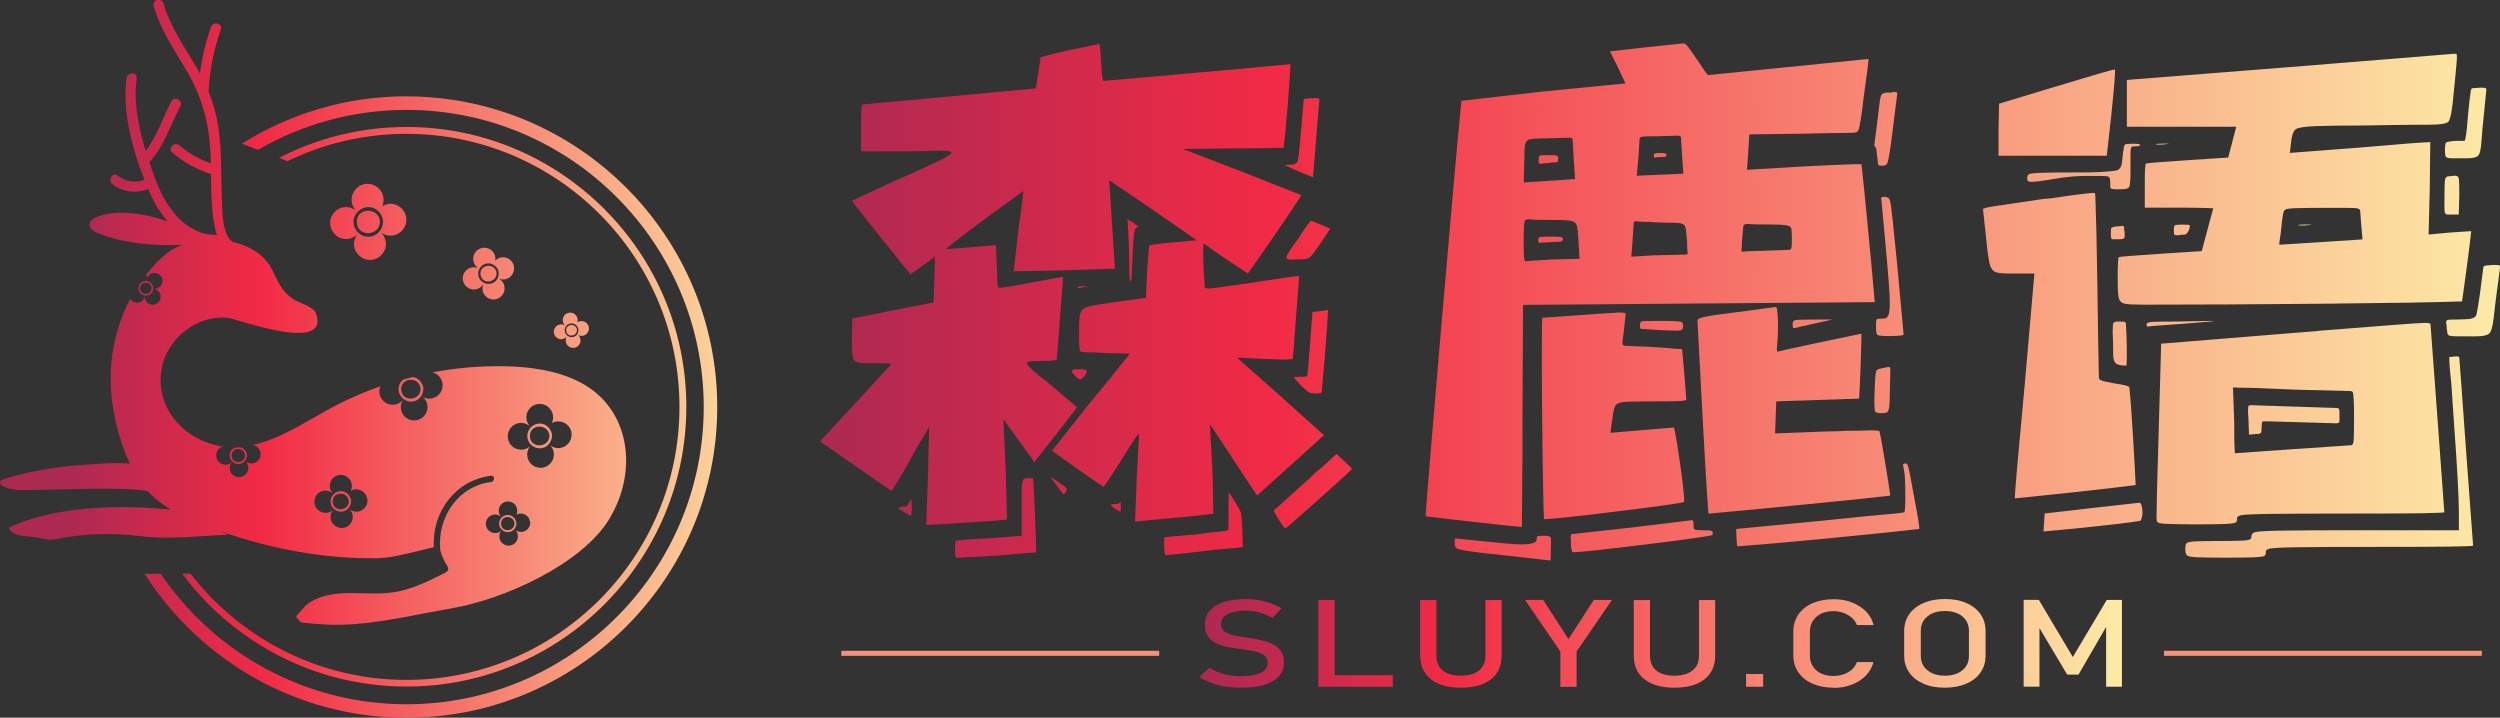 <?xml version="1.0" encoding="UTF-8"?>
<svg id="_图层_2" data-name="图层 2" xmlns="http://www.w3.org/2000/svg" xmlns:xlink="http://www.w3.org/1999/xlink" viewBox="0 0 237.06 68.05">
  <rect x="0" y="0" width="237.06" height="68.05" fill="#333333" stroke="none"/>
  <defs>
    <style>
      .cls-1 {
        fill: url(#_未命名的渐变_186-2);
      }

      .cls-1, .cls-2, .cls-3, .cls-4, .cls-5 {
        stroke-width: 0px;
      }

      .cls-6 {
        fill: none;
      }

      .cls-6, .cls-7 {
        stroke: #f88f79;
        stroke-miterlimit: 10;
        stroke-width: .48px;
      }

      .cls-2 {
        fill: url(#_未命名的渐变_186-3);
      }

      .cls-3 {
        fill: url(#_未命名的渐变_186-5);
      }

      .cls-7 {
        fill: #862c2f;
      }

      .cls-4 {
        fill: url(#_未命名的渐变_186-4);
      }

      .cls-5 {
        fill: url(#_未命名的渐变_186);
      }
    </style>
    <linearGradient id="_未命名的渐变_186" data-name="未命名的渐变 186" x1="113.72" y1="61.01" x2="201.21" y2="61.01" gradientUnits="userSpaceOnUse">
      <stop offset="0" stop-color="#ac2952"/>
      <stop offset=".27" stop-color="#f22a45"/>
      <stop offset="1" stop-color="#fdeba7"/>
    </linearGradient>
    <linearGradient id="_未命名的渐变_186-2" data-name="未命名的渐变 186" x1="6.42" y1="34.02" x2="74.42" y2="34.02" xlink:href="#_未命名的渐变_186"/>
    <linearGradient id="_未命名的渐变_186-3" data-name="未命名的渐变 186" x1="77.78" y1="28.63" x2="237.06" y2="28.63" xlink:href="#_未命名的渐变_186"/>
    <linearGradient id="_未命名的渐变_186-4" data-name="未命名的渐变 186" x1="77.78" y1="28.63" x2="237.06" y2="28.63" xlink:href="#_未命名的渐变_186"/>
    <linearGradient id="_未命名的渐变_186-5" data-name="未命名的渐变 186" x1="77.78" y1="28.63" x2="237.06" y2="28.63" xlink:href="#_未命名的渐变_186"/>
  </defs>
  <g id="_图层_1-2" data-name="图层 1">
    <g>
      <path class="cls-5" d="m117.7,65.21c-.53,0-1.04-.04-1.51-.11-.47-.08-.91-.19-1.32-.34-.41-.15-.79-.34-1.15-.57l.96-.88c.42.27.88.48,1.38.61.5.14,1.05.2,1.64.2.8,0,1.41-.11,1.85-.33.44-.22.66-.53.66-.93h0c0-.32-.11-.56-.33-.72-.22-.17-.51-.29-.87-.37-.36-.08-.75-.15-1.18-.2-.41-.05-.83-.12-1.25-.19-.42-.07-.81-.18-1.16-.34-.35-.15-.64-.37-.85-.66-.21-.29-.32-.67-.32-1.15h0c0-.77.34-1.37,1.02-1.79.68-.42,1.64-.63,2.88-.63.59,0,1.17.07,1.73.21s1.11.36,1.65.65l-.88.92c-.42-.23-.83-.41-1.25-.52-.42-.11-.83-.17-1.25-.17-.75,0-1.33.11-1.75.34s-.62.54-.62.95h0c0,.31.12.55.36.71s.56.28.95.36c.39.08.81.15,1.26.22.4.06.81.13,1.21.22.4.08.77.21,1.1.37.33.16.59.38.79.66s.3.64.3,1.09h0c0,.77-.35,1.36-1.06,1.77-.71.42-1.7.62-2.98.62Z"/>
      <path class="cls-5" d="m125.01,65.12v-8.23h1.54v8.23h-1.54Zm.77,0v-1.1h6.29v1.1h-6.29Z"/>
      <path class="cls-5" d="m138.52,65.21c-1.22,0-2.17-.27-2.84-.8s-1.01-1.29-1.01-2.26v-5.25h1.54v5.29c0,.6.2,1.06.6,1.39.4.33.97.49,1.71.49s1.31-.16,1.72-.49c.41-.33.61-.79.61-1.39v-5.29h1.54v5.25c0,.97-.34,1.73-1.01,2.26-.67.53-1.63.8-2.86.8Z"/>
      <path class="cls-5" d="m152.85,56.89l-3.35,4.89v3.35h-1.54v-3.35l-3.35-4.89h1.72l2.4,3.71,2.4-3.71h1.72Z"/>
      <path class="cls-5" d="m158.77,65.21c-1.22,0-2.17-.27-2.84-.8s-1.01-1.29-1.01-2.26v-5.25h1.54v5.29c0,.6.2,1.06.6,1.39.4.33.97.49,1.71.49s1.31-.16,1.72-.49c.41-.33.61-.79.61-1.39v-5.29h1.54v5.25c0,.97-.34,1.73-1.01,2.26-.67.53-1.63.8-2.86.8Z"/>
      <path class="cls-5" d="m165.57,65.12v-1.21h1.62v1.21h-1.62Z"/>
      <path class="cls-5" d="m173.88,65.21c-.77,0-1.44-.13-2.01-.38s-1.02-.61-1.34-1.07c-.32-.46-.48-1-.48-1.61v-2.26c0-.62.16-1.16.48-1.62.32-.46.76-.82,1.34-1.07s1.24-.38,2.01-.38c.63,0,1.22.1,1.74.31s.97.49,1.32.85c.36.37.6.79.72,1.29h-1.58c-.1-.26-.26-.5-.48-.69s-.49-.35-.79-.46-.61-.17-.94-.17c-.67,0-1.22.18-1.63.54-.41.36-.62.83-.62,1.41v2.26c0,.58.21,1.05.62,1.41.41.36.95.53,1.63.53.48,0,.93-.11,1.35-.34.42-.23.71-.55.85-.98h1.58c-.13.49-.37.92-.73,1.29-.36.37-.8.65-1.32.85-.52.2-1.1.31-1.74.31Z"/>
      <path class="cls-5" d="m184.42,65.21c-.78,0-1.45-.12-2.03-.38-.58-.25-1.03-.6-1.35-1.06-.32-.46-.48-.99-.48-1.6v-2.33c0-.61.16-1.14.48-1.6.32-.45.77-.81,1.35-1.06s1.26-.38,2.03-.38,1.45.12,2.03.38c.58.25,1.03.6,1.35,1.06.32.46.48.99.48,1.6v2.33c0,.61-.16,1.14-.48,1.6-.32.46-.77.81-1.35,1.06-.58.25-1.26.38-2.03.38Zm0-1.14c.69,0,1.24-.17,1.66-.51.42-.34.62-.79.62-1.35v-2.41c0-.56-.21-1.01-.62-1.35-.42-.34-.97-.51-1.66-.51s-1.24.17-1.65.51c-.42.34-.63.79-.63,1.35v2.41c0,.56.21,1.01.63,1.35.42.34.97.51,1.65.51Z"/>
      <path class="cls-5" d="m196.54,62.32l3.23-5.43h1.44v8.23h-1.5v-6.17l.08.36-2.7,4.66h-1.07l-2.71-4.55.08-.48v6.17h-1.5v-8.23h1.44l3.23,5.43Z"/>
    </g>
    <line class="cls-7" x1="205.2" y1="61.95" x2="235.34" y2="61.95"/>
    <line class="cls-6" x1="79.78" y1="61.95" x2="109.92" y2="61.95"/>
    <path class="cls-1" d="m17.25,54.39h.81c4.74,6.13,12.16,10.08,20.48,10.08,14.28,0,25.89-11.61,25.89-25.89s-11.61-25.89-25.89-25.89c-4.04,0-7.87.93-11.28,2.59l-.8-.31c3.63-1.87,7.73-2.93,12.09-2.93,14.63,0,26.53,11.9,26.53,26.53s-11.9,26.53-26.53,26.53c-8.71,0-16.46-4.22-21.3-10.73ZM38.55,9.13c-5.73,0-11.08,1.65-15.61,4.49l1.52.59c4.15-2.41,8.96-3.79,14.09-3.79,15.54,0,28.18,12.64,28.18,28.18s-12.64,28.18-28.18,28.18c-9.68,0-18.24-4.91-23.31-12.37h-1.53c5.24,8.2,14.41,13.65,24.84,13.65,16.24,0,29.46-13.22,29.46-29.46s-13.22-29.46-29.46-29.46Zm10.42,40.52c-.02.46-.38.84-.86.81-.43-.02-.78-.39-.78-.81,0-.44.37-.82.82-.82s.79.37.82.82Zm-.18,0c-.04-.82-1.28-.83-1.28,0s1.24.82,1.28,0Zm9.01-.47c-2.66,4.38-10.1,7.66-14.9,8.49-1.41.24-2.82.53-4.23.79-1.67.31-3.35.59-5.05.72-1.61.13-3.24.05-4.85-.13-.08,0-.15-.02-.22-.05-.09-.04-.15-.11-.21-.19-.06-.07-.13-.15-.19-.22-.09-.11-.06-.15.02-.25.11-.14.24-.28.36-.41.21-.23.43-.52.69-.7,2.56-1.74,5.63-.51,8.66-1.17,1.49-.33,2.88-1.02,4.24-1.7.17-.08.35-.19.38-.38.03-.16-.07-.3-.16-.44-.27-.42-.47-.88-.59-1.37,0,0,0,0,0-.01-.31-3.07,1.66-6.06,4.81-6.45.38-.05.38-.65,0-.6-3.36.42-5.62,3.44-5.42,6.77-.89.21-2.14.54-2.92.7-.78.17-1.56.33-2.36.35-5.01.09-10.17-.87-14.94-2.55l.71.32c-2.71.11-5.6.49-8.29.14-2.67-.34-5.4-.25-8.04.28-.82.16-1.28-.11-2.12-.2s-2.06-.09-2.33-.89c4.32-2.06,10.56-2.2,15.37-1.7-.59-.35-1.14-.74-1.65-1.2-.19-.17-.37-.36-.54-.55-1.87-.46-9.42-.11-11.49-.11-.78,0-1.61,0-2.29-.39-.12-.07-.25-.17-.25-.3,0-.19.21-.3.39-.36,2.02-.66,5.03-1.16,6.74-1.28,2.21-.15,3.32-.31,5.19-.18-.31-.65-.57-1.32-.8-2-.92-2.79-1.3-5.78-.82-8.68.28-1.72.83-3.41,1.65-4.94.01.02.02.04.03.06.25.34.72.4,1.06.15.15-.11.25-.27.28-.45,0,.18.04.36.16.5.26.33.73.39,1.06.13.33-.26.39-.73.13-1.06-.12-.15-.28-.24-.45-.27.18,0,.35-.05.5-.17.32-.26.37-.74.11-1.07-.26-.32-.74-.37-1.07-.11-.09.07-.16.17-.21.27-.02-.09-.05-.18-.1-.27.88-1.07,1.95-2.28,3.27-2.77.06-.02.12-.04.17-.06-2.64.11-5.64-.13-8.02-1.12-.38-.16-.82-.44-.78-.85.03-.33.37-.53.68-.67,1.71-.73,4.39-.41,6.72.4-.72-.82-1.3-1.78-1.72-2.77-.04-.09-.08-.18-.12-.28-1.12.44-2.4.3-3.38-.45-.49-.37,0-1.21.49-.83.75.58,1.68.73,2.53.39-1.18-3.01-2.11-6.47-1.69-9.62.08-.61,1.05-.61.96,0-.31,2.31.17,4.64.85,6.88,1.1-1.39,1.61-3.14,2.45-4.69.29-.55,1.13-.06.83.49-.96,1.79-1.52,3.77-2.93,5.28.14.43.29.85.44,1.27.95,2.71,2.81,5.66,5.96,5.63-.17-.51-.26-1.05-.33-1.52-.2-1.4-.21-2.83-.22-4.25-1.39-.46-2.53-1.09-3.67-2.04-.48-.4.21-1.08.68-.68.93.78,1.86,1.31,2.97,1.7,0-.37-.02-.74-.04-1.11-.15-2.87-.86-5.35-2.33-7.81-1.16-1.94-2.42-3.8-3.05-6-.17-.6.76-.85.93-.26.62,2.18,1.91,4.02,3.06,5.95.14.23.27.47.4.71.19-1.5.54-2.97,1.05-4.41.21-.58,1.14-.33.93.26-.67,1.88-1.06,3.8-1.16,5.8,0,.02-.01.04-.01.06.43,1.06.75,2.16.93,3.33.33,2.23.25,4.48.33,6.72.04,1.02-.02,3.55,1.05,4.22,1.19.26,2.28.8,3.08,1.68.26.29.48.61.65.96.56,1.14.87,1.97,1.93,2.74.58.42,1.98.68,2.24,1.43,1.31,3.79-7.54.47-8.37.38-2.81-.31-5.62,1.82-6.23,4.58-.73,3.29,1.29,6.23,4.4,7.3.46.16.91.26,1.36.32-.37.11-.65.45-.64.86.01.49.41.87.9.86.22,0,.42-.09.57-.23-.13.16-.2.36-.19.58.02.49.43.86.92.84.49-.02.86-.43.84-.92,0-.22-.1-.42-.24-.56.16.12.37.2.59.18.49-.03.85-.45.82-.93-.03-.43-.35-.76-.76-.82,2.49-.54,4.84-2.07,7.05-3.3,1.62-.9,3.32-1.66,5.07-2.27-.09.21-.12.44-.09.67.1.69.75,1.17,1.44,1.07.31-.05.58-.21.77-.43-.15.25-.22.55-.17.87.12.69.77,1.16,1.46,1.04s1.16-.77,1.04-1.46c-.05-.31-.22-.58-.45-.76.25.15.56.21.87.15.69-.13,1.14-.79,1.01-1.48-.1-.5-.48-.88-.94-.99,2.26-.43,4.56-.62,6.85-.58,2.44.05,4.94.39,7.11,1.5,4.84,2.49,5.53,8.47,2.84,12.91Zm-22.97-1.79c-.04-.58-.54-1.02-1.12-.99-.16.01-.31.06-.45.14.07-.14.11-.29.11-.46,0-.58-.47-1.05-1.05-1.05s-1.05.47-1.05,1.05c0,.26.1.5.26.69-.19-.16-.43-.25-.69-.25-.58.01-1.04.49-1.03,1.08.01.58.49,1.04,1.08,1.03.26,0,.5-.11.68-.27-.15.19-.24.43-.23.7.02.58.52,1.03,1.1,1.01.58-.02,1.03-.52,1.01-1.1-.01-.26-.12-.5-.29-.67.19.15.44.23.7.22.58-.04,1.02-.54.99-1.12Zm15.43,2.13c-.03-.49-.45-.85-.93-.82-.14,0-.26.05-.37.11.06-.12.09-.24.09-.38,0-.49-.39-.88-.88-.88s-.88.39-.88.88c0,.22.08.42.22.57-.16-.13-.36-.21-.58-.21-.49.01-.87.41-.86.9.01.49.41.87.9.86.22,0,.42-.09.57-.23-.13.16-.2.36-.19.58.02.49.43.86.92.84.49-.02.86-.43.84-.92,0-.22-.1-.42-.24-.56.16.12.37.19.59.18.49-.03.85-.45.82-.93Zm3.95-8.37c-.04-.7-.65-1.23-1.35-1.19-.2.01-.38.07-.54.16.08-.17.13-.35.13-.55,0-.7-.57-1.27-1.27-1.27s-1.27.57-1.27,1.27c0,.32.12.6.31.83-.23-.19-.52-.3-.83-.3-.7.01-1.26.59-1.24,1.3.01.7.59,1.26,1.3,1.24.32,0,.6-.13.82-.33-.18.23-.29.52-.28.84.03.7.62,1.24,1.32,1.21.7-.03,1.24-.62,1.21-1.32-.01-.32-.15-.6-.35-.81.23.18.53.28.84.26.7-.04,1.23-.65,1.19-1.35ZM13.04,27.21s0,0,0,0c0,0,0,0,0,0,0,0,0,0,.01,0Zm25.2,8.78c.3-.08.6-.16.91-.24.5.08.89.49.99,1.01.05.66-.39,1.27-1.08,1.32-.62.05-1.18-.41-1.26-1.03-.05-.42.13-.81.44-1.06Zm-.19,1.03c.15,1.18,1.92.95,1.83-.23-.21-1.17-1.98-.95-1.83.23Zm-.16-.93s0,0,0,0c0,0,.01,0,.02,0,0,0,0,0,0,0Zm-4.6,11.46c-.03.55-.45,1-1.02.97-.51-.02-.93-.46-.93-.97,0-.53.45-.98.98-.98s.95.45.98.98Zm-.21,0c-.05-.98-1.53-.99-1.53,0s1.48.98,1.53,0Zm19.27-6.21c-.04.66-.55,1.21-1.23,1.17-.62-.03-1.12-.55-1.12-1.17,0-.64.54-1.18,1.18-1.18s1.14.54,1.18,1.18Zm-.25,0c-.06-1.18-1.85-1.19-1.85,0s1.78,1.18,1.85,0Zm-28.71,1.01s0,0,0,0c0,0,0,0,0,0,0,0,0,0,0,0Zm-1.61.84c0-.33.21-.62.5-.75.18,0,.36,0,.54-.02.34.1.58.41.6.77-.02.46-.38.84-.86.81-.43-.02-.78-.38-.78-.81Zm.18,0c0,.83,1.24.82,1.28,0-.04-.82-1.28-.83-1.28,0Zm-.08-.75s-.09,0-.13,0c.07.03.14.06.19.11-.03-.03-.04-.07-.06-.1Zm-8.62-14.7c-.22-.31-.15-.76.16-.98.32-.23.74-.13.98.16.21.33.15.78-.19,1-.31.2-.74.12-.95-.18Zm.12-.09c.41.58,1.28-.04.9-.64-.44-.55-1.31.06-.9.64Zm32.21-1.49c.28.95,1.7.53,1.47-.43-.32-.93-1.75-.53-1.47.43Zm1.76-1.7c-.15.06-.29.15-.39.26.03-.15.02-.31-.02-.47-.16-.56-.75-.88-1.31-.72-.56.16-.88.75-.72,1.31.07.25.24.45.44.59-.22-.1-.48-.12-.73-.04-.56.17-.87.77-.69,1.32.17.56.77.87,1.32.69.25-.08.45-.25.58-.45-.09.23-.11.48-.03.73.19.55.78.85,1.33.66.55-.19.85-.78.66-1.34-.08-.25-.26-.44-.47-.57.23.09.49.1.73.01.55-.2.83-.8.64-1.35-.2-.55-.8-.83-1.35-.64Zm-.8,2.44c-.5.12-1.02-.18-1.17-.68-.15-.51.16-1.06.67-1.21.53-.15,1.04.17,1.21.67.12.54-.16,1.09-.71,1.22Zm7.14,4.48c.08.66,1.06.53,1.02-.13-.12-.65-1.1-.53-1.02.13Zm1.34-.94c-.11.02-.2.07-.29.13.03-.1.05-.2.03-.31-.05-.39-.4-.66-.79-.61s-.66.4-.61.79c.02.18.11.32.23.43-.14-.09-.31-.13-.48-.11-.39.06-.65.41-.6.8.06.39.41.65.8.6.17-.03.32-.12.43-.24-.09.14-.12.31-.1.48.06.38.43.64.81.58.38-.06.64-.43.58-.81-.03-.17-.12-.32-.25-.42.14.08.31.12.48.09.38-.07.63-.44.56-.82-.07-.38-.44-.63-.82-.56Zm-.78,1.53c-.34.03-.65-.23-.7-.57-.05-.35.22-.69.57-.73.37-.05.67.22.73.57.03.37-.22.7-.6.73Zm-20.42-10.89c.05,1.42,2.17,1.34,2.2-.07-.12-1.41-2.25-1.35-2.2.07Zm3.05-1.74c-.23.02-.45.1-.64.22.09-.2.14-.42.13-.66-.03-.84-.73-1.49-1.56-1.47-.84.03-1.49.73-1.47,1.56.01.38.17.72.41.97-.28-.22-.63-.34-1.01-.32-.84.04-1.48.76-1.43,1.59s.76,1.48,1.59,1.43c.38-.02.71-.18.97-.43-.21.28-.33.63-.3,1.01.06.83.79,1.46,1.62,1.4.83-.06,1.46-.79,1.4-1.62-.03-.38-.2-.71-.45-.96.29.2.64.31,1.02.28.83-.08,1.44-.82,1.36-1.65-.08-.83-.82-1.44-1.65-1.36Zm-1.98,3.11c-.74-.01-1.35-.62-1.38-1.36-.03-.76.6-1.42,1.36-1.45.8-.03,1.38.6,1.45,1.36-.02.79-.6,1.46-1.43,1.45Z"/>
    <g>
      <path class="cls-2" d="m104.15,4.12c.07,0,.13.14.16.41.04.28.07.79.11,1.55.04.63.07,1.07.11,1.3.04.23.09.33.16.29,1.93-.17,4.9-.43,8.92-.79,4.02-.36,6.94-.62,8.76-.79-.04.85-.13,2.17-.27,3.96-.15,1.8-.27,3.12-.38,3.96-1.06.04-2.66.06-4.8.06l-4.75.06,5.62,2.16,5.62,2.22c-.51.8-1.35,2.05-2.51,3.74-1.16,1.69-2.02,2.92-2.57,3.68l-2.13-1.4-1.09-.76-.98-.7c-.04.25-.05.77-.03,1.55.02.78.06,1.64.14,2.57,0,.09.09.14.27.16.18.02.61-.02,1.28-.13.67-.1,1.65-.24,2.92-.41,2.66-.42,4.15-.63,4.48-.63-.07.85-.17,2.16-.3,3.93-.13,1.78-.23,3.09-.3,3.93l-.65.06-2.02-.06-2.62-.13,4.15,3.68,4.09,3.68-6.33,5.71s-.78-1.12-2.24-3.36c-1.46-2.24-2.2-3.36-2.24-3.36l.22,4.19.05,1.46.05,2.79c-.8.13-2.04.26-3.71.41-1.67.15-2.91.26-3.71.35l.16-4.12.22-4.19c0-.17-.55.63-1.64,2.41-1.09,1.73-1.67,2.6-1.75,2.6-.51-.34-1.32-.9-2.43-1.68-1.11-.78-1.92-1.36-2.43-1.74l3.66-4.63c1.31-1.56,2.55-3.09,3.71-4.57l-2.18-.06-1.26-.06c-.69,0-1.07-.02-1.15-.06-.11,0-.17-.15-.19-.44-.02-.29-.03-.87-.03-1.71,0-.76.04-1.28.14-1.55.09-.27.33-.46.71-.57.38-.11,1.15-.24,2.32-.41l3.17-.44.11-2.47c.11-1.65.18-2.47.22-2.47,0-.08.75-.19,2.24-.32l2.24-.19c-.47-.34-1.47-1.04-3-2.09-1.53-1.06-3.29-2.26-5.29-3.61l.27,4.19.27,4.19c-1.02.04-2.62.1-4.8.16-2.18.06-3.78.09-4.8.09l.44-3.81.49-3.8-3.77,2.73c-2.48,1.86-3.68,2.79-3.6,2.79l2.4-.19,2.35-.19c0,.09.02.46.05,1.11.04.66.07,1.53.11,2.63,0,.17.05.26.14.29.09.02.39,0,.9-.09.51-.08,1.2-.21,2.07-.38l3.11-.57c-.07.85-.17,2.16-.3,3.93-.13,1.78-.23,3.09-.3,3.93-.07.09-.64.13-1.69.13-.76,0-1.15.06-1.15.19s.19.36.57.7c.38.34.9.76,1.56,1.27l2.62,2.22c-.4.55-1.06,1.42-1.99,2.6-.93,1.18-1.61,2.05-2.05,2.6l-1.47-2.03-1.47-2.03.22,4.76c.11,3.13.14,4.71.11,4.76-.8.08-2.07.18-3.82.29-1.75.11-3.02.18-3.82.22l.16-4.69.11-4.63c-.07.17-.27.52-.6,1.05-.33.53-.71,1.2-1.15,2-.44.8-.82,1.47-1.15,2-.33.53-.55.88-.66,1.05l-6.77-4.69c.04-.08.16-.23.38-.44.22-.21.49-.51.82-.89l2.18-2.35,3.38-3.68s-.18-.06-.65-.06h-1.69c-.69,0-1.1-.11-1.23-.32-.13-.21-.19-.82-.19-1.84l.05-2.09,3.82-.76,3.88-.76c0-.08.03-.83.08-2.22.05-1.4.06-2.09.03-2.09l-1.15.83-1.15.82c-.58-.72-1.51-1.87-2.78-3.46-1.27-1.58-2.2-2.76-2.78-3.52l3.55-1.65c.15-.08.62-.29,1.42-.63,1.35-.59,2.43-1.09,3.25-1.49.82-.4,1.23-.67,1.23-.79s-.35-.19-1.04-.19l-2.84.06h-4.69v-2.22c0-.85,0-1.43.03-1.74.02-.32.05-.48.08-.48,1.75-.17,4.48-.42,8.21-.76,3.73-.34,6.47-.59,8.21-.76.04,0,.13-.49.27-1.46l.22-1.46c.07-.08.96-.32,2.67-.7l2.78-.57Zm-17.74,43.25s.05.27.05.82c0,.46-.04.7-.11.7-.04,0-.24-.11-.6-.32-.29-.17-.46-.29-.52-.35-.05-.06.05-.12.3-.16.18,0,.31-.01.38-.03.07-.02.16-.14.27-.35.11-.21.18-.32.22-.32Zm10.48-.76c0-.59.04-.95.11-1.08.07-.13.22-.19.44-.19.29,0,.45.01.49.03.04.02.05.14.05.35.04.38.09,1.43.16,3.14.07,1.71.11,2.89.11,3.52-.15,0-.95.06-2.4.19-1.46.13-3.13.23-5.02.32-.15,0-.23-.05-.25-.16-.02-.11-.03-.33-.03-.67l.05-.76c.07-.08,1.13-.17,3.17-.25l3.11-.25v-4.19Zm2.84-1.33l.82.57c.29.17.47.31.55.41.07.11.07.22,0,.35-.11.17-.2.25-.27.25-.15-.17-.38-.48-.71-.92-.33-.44-.49-.69-.49-.73l.11.06Zm2.02-10.24c.07-.02.22-.03.44-.03.29,0,.51.01.65.03.14.02.22.07.22.16,0,.13-.09.3-.27.51-.18.17-.3.26-.35.29-.05.02-.17-.05-.35-.22-.29-.25-.44-.44-.44-.57,0-.08.04-.14.11-.16Zm.57-7.87c.09-.02.25-.03.46-.03.36,0,.44.02.22.06-.18,0-.38.04-.6.13-.15,0-.22-.02-.22-.06s.04-.07.14-.1Zm3.96,20.84v.25c0,.17-.02.25-.05.25-.07,0-.25-.11-.55-.32-.18-.13-.29-.22-.33-.29-.04-.06.05-.1.27-.1.33,0,.51-.04.55-.13.07-.17.11-.06.11.32Zm.65-27.21s.11.04.22.13c.07.04.16.1.27.16.11.06.2.14.27.22.29.17.35.25.16.25-.15,0-.25.16-.3.48-.05.32-.1.92-.14,1.81l-.11,2.47c0,.21-.04.32-.11.32-.04,0-.06-.12-.08-.35-.02-.23-.03-.62-.03-1.17,0-1.14-.05-2.54-.16-4.19-.04-.08-.04-.13,0-.13Zm9.61,25.88l.6.95c.29.46.46.79.52.98.05.19.1.71.14,1.55l.05,1.71-1.2.13c-1.02.08-2.13.2-3.33.35-1.2.15-2.13.24-2.78.29-.11,0-.16-.38-.16-1.14,0-.34.02-.53.05-.57l2.95-.25,1.42-.19c1.02-.09,1.55-.15,1.58-.19.07,0,.11-.13.11-.38v-1.39c0-1.23.02-1.84.05-1.84Zm7.97-1.65c.25-.25.53-.49.82-.7.91-.84,1.38-1.27,1.42-1.27.36.34.68.63.95.89.27.25.45.42.52.51-.65.63-1.87,1.73-3.63,3.3-1.77,1.56-2.67,2.35-2.7,2.35-.04.04-.24-.22-.6-.79-.36-.57-.53-.88-.49-.92l2.95-2.66c.25-.21.51-.44.76-.7Zm.6-35.64l-.6,7.42-1.42-.57-1.26-.57s.24-.06.71-.06c.22-.04.36-.11.44-.19.07-.08.14-.38.19-.89.05-.51.12-1.18.19-2.03l.27-3.11s.09,0,.16-.03c.07-.02.18-.03.33-.03.66-.04.98-.02.98.06Zm-.82,11.54l.98.38.87.38-.98,1.46c-.4.59-.68.97-.85,1.14-.16.17-.39.26-.68.29-.29.02-.67.03-1.15.03-.15,0-.26,0-.35-.03-.09-.02-.14-.07-.14-.16,0-.21.38-.82,1.15-1.84.11-.21.35-.57.71-1.08l.44-.57Zm1.42,8.47c.14-.02.22.01.22.1-.04.85-.13,2.12-.27,3.84-.15,1.71-.25,2.99-.33,3.84,0,.04-.05.07-.14.1-.09.02-.23.03-.41.03-.29,0-.5-.03-.63-.09-.13-.06-.39-.29-.79-.67-.44-.46-.65-.72-.65-.76s.16-.06.49-.06c.29,0,.49-.01.6-.03.11-.02.16-.05.16-.09.04-.13.13-1.14.27-3.04l.22-2.98s.09,0,.16-.03c.07-.02.22-.03.44-.03.29-.04.51-.07.65-.1Z"/>
      <path class="cls-4" d="m159.66,4.12c.11,0,.25.11.41.32.16.21.44.61.85,1.21.36.55.63.94.79,1.17.16.23.28.33.35.29l15.12-1.52c0,.3-.15,1.46-.44,3.49-.11.97-.21,1.73-.3,2.28-.09.55-.16.88-.22.98-.05.11-.14.18-.25.22-.07.04-.87.06-2.4.06l-2.78.06-4.91.06-.22,3.36,5.4-.32,2.73-.13c1.78-.08,2.69-.11,2.73-.06.15,1.35.36,3.53.65,6.53.29,3,.49,5.18.6,6.53l-16.7.13-16.65.13-.05,10.53c0,2.71,0,4.99-.03,6.85-.02,1.86-.03,3.09-.03,3.68-.95-.09-2.47-.24-4.56-.48-2.09-.23-3.61-.41-4.56-.54-.04-.04.42-5.58,1.36-16.62.95-11.04,1.62-18.62,2.02-22.77l7.81-.89,7.75-.76-.71-1.52-.76-1.52,3.38-.38,3.6-.38Zm-13.89,46.74c.05-.04.26-.06.63-.06s.57.05.63.16c.05.1.06.43.03.98,0,.8-.02,1.21-.05,1.21l-4.53-.51c-1.27-.13-2.28-.24-3.03-.35-.75-.11-1.18-.2-1.31-.29-.13-.09-.19-.21-.19-.38v-.57l2.46.25c1.93.21,3.2.32,3.82.32.98,0,1.47-.15,1.47-.44,0-.17.03-.28.08-.32Zm3.3-37.74s-.11-.06-.22-.06l-2.29.06c-.76,0-1.26.03-1.5.09-.24.06-.38.22-.44.48-.05.25-.08.76-.08,1.52l-.05,2.09,4.86-.32-.11-1.71-.11-1.9c0-.13-.02-.21-.05-.25Zm-4.04,7.67c-.22,0-.35.03-.41.1-.05.06-.09.25-.11.57-.02.32-.03.75-.03,1.3,0,.8,0,1.34.03,1.62.02.28.08.41.19.41.11-.04.98-.11,2.62-.19l2.46-.06-.11-1.84c-.04-.68-.09-1.12-.16-1.33-.07-.21-.23-.35-.46-.41-.24-.06-.74-.1-1.5-.1-1.49,0-2.33-.02-2.51-.06Zm1.06,1.68c.16-.02.46-.03.9-.03.47,0,.79.01.96.03.16.02.25.1.25.22s-.07.2-.22.22c-.15.02-.4.03-.76.03-.36.04-.75.06-1.15.06-.07.04-.13.04-.16,0-.04-.04-.05-.13-.05-.25,0-.17.08-.26.25-.29Zm-.08-7.7c.07-.04.35-.06.82-.06.36,0,.61.01.74.03.13.02.19.12.19.29s-.03.28-.08.32c-.05.04-.25.06-.57.06-.15.04-.31.06-.49.06s-.33.02-.44.06c-.15,0-.23-.02-.25-.06-.02-.04-.03-.15-.03-.32,0-.21.04-.34.11-.38Zm7.21,14.87c.62-.02.93.01.93.1l-.16,1.59c-.11.72-.16,1.14-.14,1.27.02.13.1.19.25.19,1.49.04,2.74.11,3.74.19,1,.09,1.56.13,1.67.13,0,.13.05.68.14,1.65.09.97.17,2.01.25,3.11,0,.09-.24.14-.71.16-.47.02-1.36.03-2.67.03s-2.12.02-2.54.06c-.42.04-.68.15-.79.32-.11.17-.2.53-.27,1.08l-.22,1.52,2.95-.25,3.06-.25c.07,0,.26,1.07.57,3.2.31,2.14.45,3.41.41,3.84,0,.09-2.06.38-6.17.89-4.11.51-6.48.76-7.1.76-.04,0-.08-1.78-.14-5.33-.05-3.55-.08-6.91-.08-10.09,0-2.45.02-3.68.05-3.68l3.55-.25c1.67-.13,2.82-.2,3.44-.22Zm7.26,19.69c.07,0,.11.13.11.38v.13c0,.21.04.34.14.38.09.04.35.06.79.06s.7.02.79.06c.09.04.12.17.08.38,0,.08-2.07.38-6.2.89-4.13.51-6.49.76-7.07.76-.07,0-.13-.29-.16-.86-.04-.57-.02-.86.05-.86l5.73-.63,5.73-.7Zm-4.09-28.29c-.69,0-1.07-.02-1.15-.06-.11,0-.19.01-.25.03-.05.02-.08.09-.08.22l-.11,1.65-.11,1.46,2.13-.13,2.67-.06c.22,0,.36,0,.44-.03.07-.02.11-.05.11-.09-.04-.17-.05-.39-.05-.67s-.02-.56-.05-.86c-.04-.51-.08-.85-.14-1.01-.05-.17-.22-.27-.49-.32-.27-.04-.81-.06-1.61-.06l-1.31-.06Zm2.95-8.12s-.11-.06-.22-.06l-1.96.06c-.65,0-1.1.01-1.34.03-.24.02-.35.09-.35.22l-.11,1.84-.16,1.65,4.42-.19-.11-1.59-.11-1.78c0-.08-.02-.15-.05-.19Zm-3.58,17.54c.16-.02.77-.03,1.83-.03.58,0,1.04.01,1.36.03.33.02.52.06.57.13s.08.18.08.35c0,.21-.07.34-.22.38-.15.04-.69.04-1.64,0l-2.07-.13c-.07,0-.12-.03-.14-.09-.02-.06-.03-.16-.03-.29,0-.21.08-.33.25-.35Zm1.2-15.92c.09-.02.25-.03.46-.03s.37.01.46.03c.09.02.14.07.14.16s-.04.14-.11.16c-.07.02-.2.03-.38.03-.33,0-.53.02-.6.06-.07,0-.11-.06-.11-.19s.05-.2.14-.22Zm11.43,14.56c.07,0,.13.2.16.6.04.4.05.84.05,1.3,0,.59-.04,1.27-.11,2.03,0,.21.02.32.05.32.11-.04,1.26-.3,3.44-.76,2.18-.46,3.69-.78,4.53-.95,0,.63-.03,1.66-.08,3.08-.05,1.42-.1,2.44-.14,3.08l-3.93.13-3.93.13-.11,3.04,4.91-.19c.84,0,1.42-.02,1.75-.06.73,0,1.39,0,1.99-.03s1.01,0,1.23.03c.04.04.2.91.49,2.6.29,1.69.47,2.88.55,3.55-1.82.21-4.69.51-8.62.89-3.93.38-6.81.66-8.62.82-.15-1.9-.33-4.92-.55-9.07-.22-4.14-.38-7.23-.49-9.26,0-.13.25-.24.76-.35.51-.11,1.45-.24,2.84-.41l3.82-.51Zm12.34,14.84c.11,0,.21.22.3.67.09.44.25,1.26.46,2.44.4,2.07.56,3.11.49,3.11-1.82.21-4.69.51-8.62.89-3.93.38-6.81.63-8.62.76-.04-.17-.06-.44-.08-.83-.02-.38-.03-.66-.03-.82l7.91-.76,4.31-.44c2.44-.21,3.68-.34,3.71-.38.07,0,.11-.53.11-1.59,0-1.23-.04-1.99-.11-2.28l-.11-.7s.09-.06.27-.06Zm-14.96-22.71c-.26,0-.4.05-.44.16-.04.11-.07.46-.11,1.05-.04.25-.05.5-.05.73s-.02.43-.05.6c0,.04.03.07.08.09.05.02.17.01.35-.03l3.98-.13c.18,0,.29-.05.33-.16.04-.1.05-.45.05-1.05,0-.46-.03-.76-.08-.89-.05-.13-.23-.21-.52-.25-.29-.04-.69-.06-1.2-.06-1.38,0-2.17-.02-2.35-.06Zm4.45,9.13c.16-.04.72-.06,1.67-.06h1.86l-1.69.38c-1.17.25-1.8.4-1.91.44-.07,0-.12-.03-.14-.09-.02-.06-.03-.16-.03-.29,0-.21.08-.34.25-.38Zm9.47-21.63c.14,0,.22.04.22.13l-.44,3.49c-.11.93-.21,1.66-.3,2.19-.09.53-.16.85-.22.95-.05.11-.16.18-.3.22h-.33c-.11,0-.18-.04-.22-.13-.04-.08-.05-.19-.05-.32s-.02-.25-.05-.38c-.04-.55-.09-.87-.16-.95-.07,0-.11-.06-.11-.19l.33-2.54c.07-.68.14-1.21.19-1.59.05-.38.12-.6.19-.67.07-.06.2-.12.38-.16h.49c.11-.04.24-.06.38-.06Zm-.6,26.07c.11,0,.16.06.16.19l-.05,2.22c0,.55-.02.98-.05,1.3-.04.32-.1.51-.19.57-.09.06-.26.1-.52.1-.36,0-.57-.05-.63-.16-.05-.1-.08-.48-.08-1.11,0-.21.02-.71.05-1.49.04-.78.09-1.21.16-1.3.07-.08.24-.15.49-.19.33-.08.55-.13.66-.13Zm-.27-16.11c.18,0,.31.1.38.29.07.19.16.83.27,1.9.11,1.08.25,2.53.44,4.34l.6,6.53s-.16.07-.46.09c-.31.02-.59.03-.85.03-.65,0-1.04-.03-1.15-.1-.11-.06-.16-.29-.16-.67v-.32c0-.3.03-.46.08-.51.05-.04.26-.06.63-.06.22,0,.37-.1.46-.32.09-.21.14-.61.14-1.21,0-.76-.15-2.71-.44-5.84l-.38-4.12s.14-.06.44-.06Z"/>
      <path class="cls-3" d="m194.32,18.83c1.38-.21,2.43-.36,3.14-.44.71-.08,1.09-.12,1.15-.09.05.02.08.14.08.35.07,1.82.14,4.62.19,8.4.05,3.79.1,6.67.14,8.66,0,.17.06.29.19.35.13.06.54.16,1.23.29.95.13,1.44.25,1.47.38.11,1.01.23,2.57.35,4.66.13,2.09.21,3.63.25,4.6-1.2.17-3.11.39-5.73.67s-4.53.48-5.73.6c0-.51.31-4.06.93-10.66l.93-10.66h-2.13c-.76,0-1.27-.04-1.53-.13-.25-.08-.44-.31-.55-.67-.11-.36-.22-1.09-.33-2.19l-.33-3.11c0-.08.36-.18,1.09-.29.73-.11,2.07-.31,4.04-.6.51-.08.89-.13,1.15-.13Zm6.22-12.24c.07,0-.04,1.42-.33,4.25l-.44,3.93h-10.26v-2.47l.05-2.47,5.46-1.65c3.49-1.06,5.33-1.59,5.51-1.59Zm.96,7.13c.05-.06.28-.09.68-.09.29,0,.49.01.6.03.11.02.16.05.16.09s-.05.08-.14.1c-.09.02-.25.03-.46.03-.15,0-.24.05-.27.16-.04.11-.05.39-.05.86v1.59c0,.72-.05,1.14-.14,1.27-.09.13-.37.19-.85.19-.36,0-.61,0-.74-.03-.13-.02-.19-.12-.19-.29v-.32c0-.29-.05-.48-.14-.54-.09-.06-.37-.09-.85-.09h-1.15c-.51,0-1.01.02-1.5.06-.49.04-1.1.13-1.83.25-.98.17-1.66.25-2.02.25-.18,0-.29-.03-.33-.09-.04-.06-.05-.16-.05-.29,0-.17.06-.29.19-.35.13-.06.55-.11,1.28-.13.73-.02,1.73-.03,3-.03h1.36c1.56-.04,2.47-.12,2.73-.22.25-.11.4-.38.44-.82.04-.44.07-.77.11-.98.04-.34.08-.54.14-.6Zm1.39,33.96c.07,0,.14.1.19.29.05.19.08.39.08.6s-.03.4-.08.57c-.05.17-.1.25-.14.25-1.06.17-2.61.36-4.67.57-2.06.21-3.56.36-4.5.44l.11-1.71,4.42-.51,4.58-.51Zm-1.58-26.26c.07,0,.11.11.11.32.04.17.05.38.05.63,0,.17-.06.26-.19.29-.13.02-.32.03-.57.03h-.33c-.11,0-.17-.04-.19-.13-.02-.08-.03-.23-.03-.44,0-.29.02-.46.05-.51.04-.04.16-.09.38-.13.4-.04.64-.06.71-.06Zm-.9,9.2c.05-.08.23-.13.52-.13.25,0,.43.01.52.03.09.02.14.1.14.22.04.55.06,1.25.08,2.09.02.85,0,1.46-.03,1.84-.51,0-.85-.07-1.01-.22-.16-.15-.25-.43-.25-.86,0-.93-.02-1.61-.05-2.03,0-.55.03-.87.08-.95Zm32.29-25.5s.1,0,.19-.03c.09-.02.11.29.05.92-.05.63-.14,1.5-.25,2.6-.07.89-.16,1.59-.25,2.09-.09.51-.2.8-.33.89-.13.09-.37.15-.74.19-.18.04-1.35.06-3.49.06l-3.93.06c-1.82,0-3.27.02-4.34.06-1.07.04-1.71.14-1.91.29-.2.15-.34.46-.41.92l-.16,1.33,6.66-.51c3.89-.34,6.11-.51,6.66-.51l-.05,4.38-.11,4.38,2.02-.19,2.02-.13c-.07.72-.21,1.83-.41,3.33-.2,1.5-.35,2.61-.46,3.33-2.51.09-6.91.16-13.18.22-6.28.06-11.93.09-16.95.09-.95,0-1.56-.03-1.86-.09-.29-.06-.47-.23-.55-.51-.07-.27-.11-.81-.11-1.62,0-.89,0-1.49.03-1.81.02-.32.05-.48.08-.48.11-.04,1.44-.15,3.98-.32l3.88-.25,1.09-4.06s-1.09-.06-3.27-.06h-3.22v-2.09c0-.8,0-1.35.03-1.65.02-.3.05-.44.08-.44.04-.04,1.36-.15,3.98-.32l3.82-.25.76-2.92h-10.37v-4.44l15.34-1.21,15.67-1.27Zm-22.93,25.31c.51,0-.33.09-2.51.25l-3.38.25c-.11.04-.19.05-.25.03-.05-.02-.08-.09-.08-.22s.2-.2.6-.22c.4-.02,1.15-.03,2.24-.03l3.38-.06Zm-4.69-16.81h.6c-.15.04-.36.07-.66.09-.29.02-.49.01-.6-.03,0-.04.22-.06.66-.06Zm14.63,17.76c3.24-.25,5.67-.44,7.29-.57,1.62-.13,2.6-.19,2.95-.19s.52.04.52.13c.15,1.9.36,4.87.66,8.91.29,4.04.51,7.01.65,8.91,0,.04-.73.07-2.18.1-1.46.02-4,.03-7.64.03-2.77,0-4.96.01-6.58.03-1.62.02-2.57.06-2.87.13-.29.06-.42.18-.38.35,0,.17-.05.29-.16.35-.11.06-.48.11-1.12.13-.64.02-1.48.03-2.54.03s-1.9-.01-2.54-.03c-.64-.02-1.01-.06-1.12-.13-.11-.06-.16-.22-.16-.48,0-.85.07-3.75.22-8.72.14-4.97.22-7.56.22-7.77l12.44-1.01,2.35-.19Zm-13.48-10.02c.07-.04.29-.06.66-.06.51,0,.76.02.76.06,0,.21-.05.41-.16.6-.11.19-.22.29-.33.29-.25,0-.46.02-.6.06-.22,0-.35-.02-.38-.06-.04-.04-.05-.19-.05-.44s.04-.4.11-.44Zm26.72,12.43c.16,0,.25.04.25.13.15,1.9.36,4.87.65,8.91.29,4.04.51,7.01.66,8.91,0,.04-.73.07-2.18.09-1.46.02-4,.03-7.64.03-2.77,0-4.96,0-6.58.03-1.62.02-2.57.06-2.87.13-.29.06-.42.18-.38.35,0,.17-.05.29-.16.35-.11.06-.48.11-1.12.13-.64.02-1.48.03-2.54.03s-1.9-.01-2.54-.03c-.64-.02-1.01-.08-1.12-.19s-.16-.31-.16-.6.04-.49.14-.57c.09-.08.39-.14.9-.16.51-.02,1.2-.03,2.07-.03s1.57-.01,2.1-.03c.53-.02.84-.06.93-.13.09-.06.14-.18.14-.35s.14-.29.44-.35c.29-.06,1.24-.11,2.84-.13,1.6-.02,3.78-.03,6.55-.03h9.83v-1.71c0-1.39-.15-4.1-.44-8.12l-.27-4c-.11-1.01-.17-1.71-.19-2.09-.02-.38,0-.56.03-.54.04.02.07.03.11.03.22-.04.41-.06.57-.06Zm-20.71,2.98c-.22-.04-.36-.05-.44-.03-.07.02-.09.1-.05.22l.11,3.17c0,1.14,0,1.89.03,2.25.02.36.03.56.03.6l5.4-.38,5.62-.38c.14,0,.23-.18.25-.54.02-.36.03-1.05.03-2.06,0-.72,0-1.28-.03-1.68-.02-.4-.05-.64-.08-.73-.04-.08-.13-.13-.27-.13l-5.19-.13c-2.69-.13-4.49-.19-5.4-.19Zm.93,2.09c0-.21.02-.34.05-.38.04-.04.11-.06.22-.06l3.88.13,4.09.13c.22,0,.35.03.38.09.04.06.05.26.05.6,0,.38,0,.6-.03.67-.02.06-.12.1-.3.1l-6.5-.19h-.33c-.11,0-.17.04-.19.13-.02.09-.03.23-.03.44,0,.3-.03.48-.08.54-.05.06-.23.1-.52.1l-.6.06-.05-1.4-.05-.95Zm10.43-19.09c-.15-.04-.49-.06-1.04-.06h-2.35c-1.02,0-1.83.01-2.43.03-.6.02-.96.06-1.06.13-.11.06-.18.18-.22.35-.07.38-.15.97-.22,1.78-.07.51-.12.85-.14,1.01-.02.17,0,.23.08.19l3.98-.25,3.82-.25-.11-1.27-.11-1.46c0-.08-.07-.15-.22-.19Zm-5.02,1.52h.65c-.15.04-.36.07-.65.09-.29.02-.51.01-.66-.03,0-.04.22-.06.66-.06Zm14.19-4.63c.22,0,.35.09.38.25.04.17.05.7.05,1.59l-.05,1.84h-1.04c-.15,0-.24-.05-.27-.16-.04-.1-.05-.41-.05-.92,0-1.23.02-1.96.05-2.19.04-.23.14-.35.33-.35l.6-.06Zm2.78-8.34c.14.02.22.07.22.16l-.33,3.3c-.04.3-.08.85-.14,1.65-.05.8-.18,1.27-.38,1.39-.2.13-.56.19-1.06.19h-1.31c-.33,0-.53-.04-.6-.13-.07-.08-.11-.29-.11-.63,0-.42.04-.67.11-.73.07-.06.35-.12.82-.16h.93c.11-.13.22-.95.33-2.47.07-.76.14-1.35.19-1.78.05-.42.1-.65.14-.7.04-.04.15-.06.33-.06.44-.04.73-.05.87-.03Zm1.26,16.81c.18.02.27.05.27.1l-.44,3.36c-.04.3-.1.85-.19,1.65-.09.8-.25,1.28-.46,1.43-.22.15-.62.22-1.2.22h-1.75c-.47,0-.76-.03-.85-.1-.09-.06-.14-.2-.14-.41-.04-.13-.05-.26-.05-.41s-.02-.26-.05-.35c0-.17.05-.26.16-.29.11-.02.33-.03.65-.03.18,0,.55,0,1.12-.03.56-.02.88-.17.95-.44.07-.27.18-.94.33-2l.33-2.54c.07-.08.24-.13.49-.13.36-.04.64-.05.82-.03Z"/>
    </g>
  </g>
</svg>